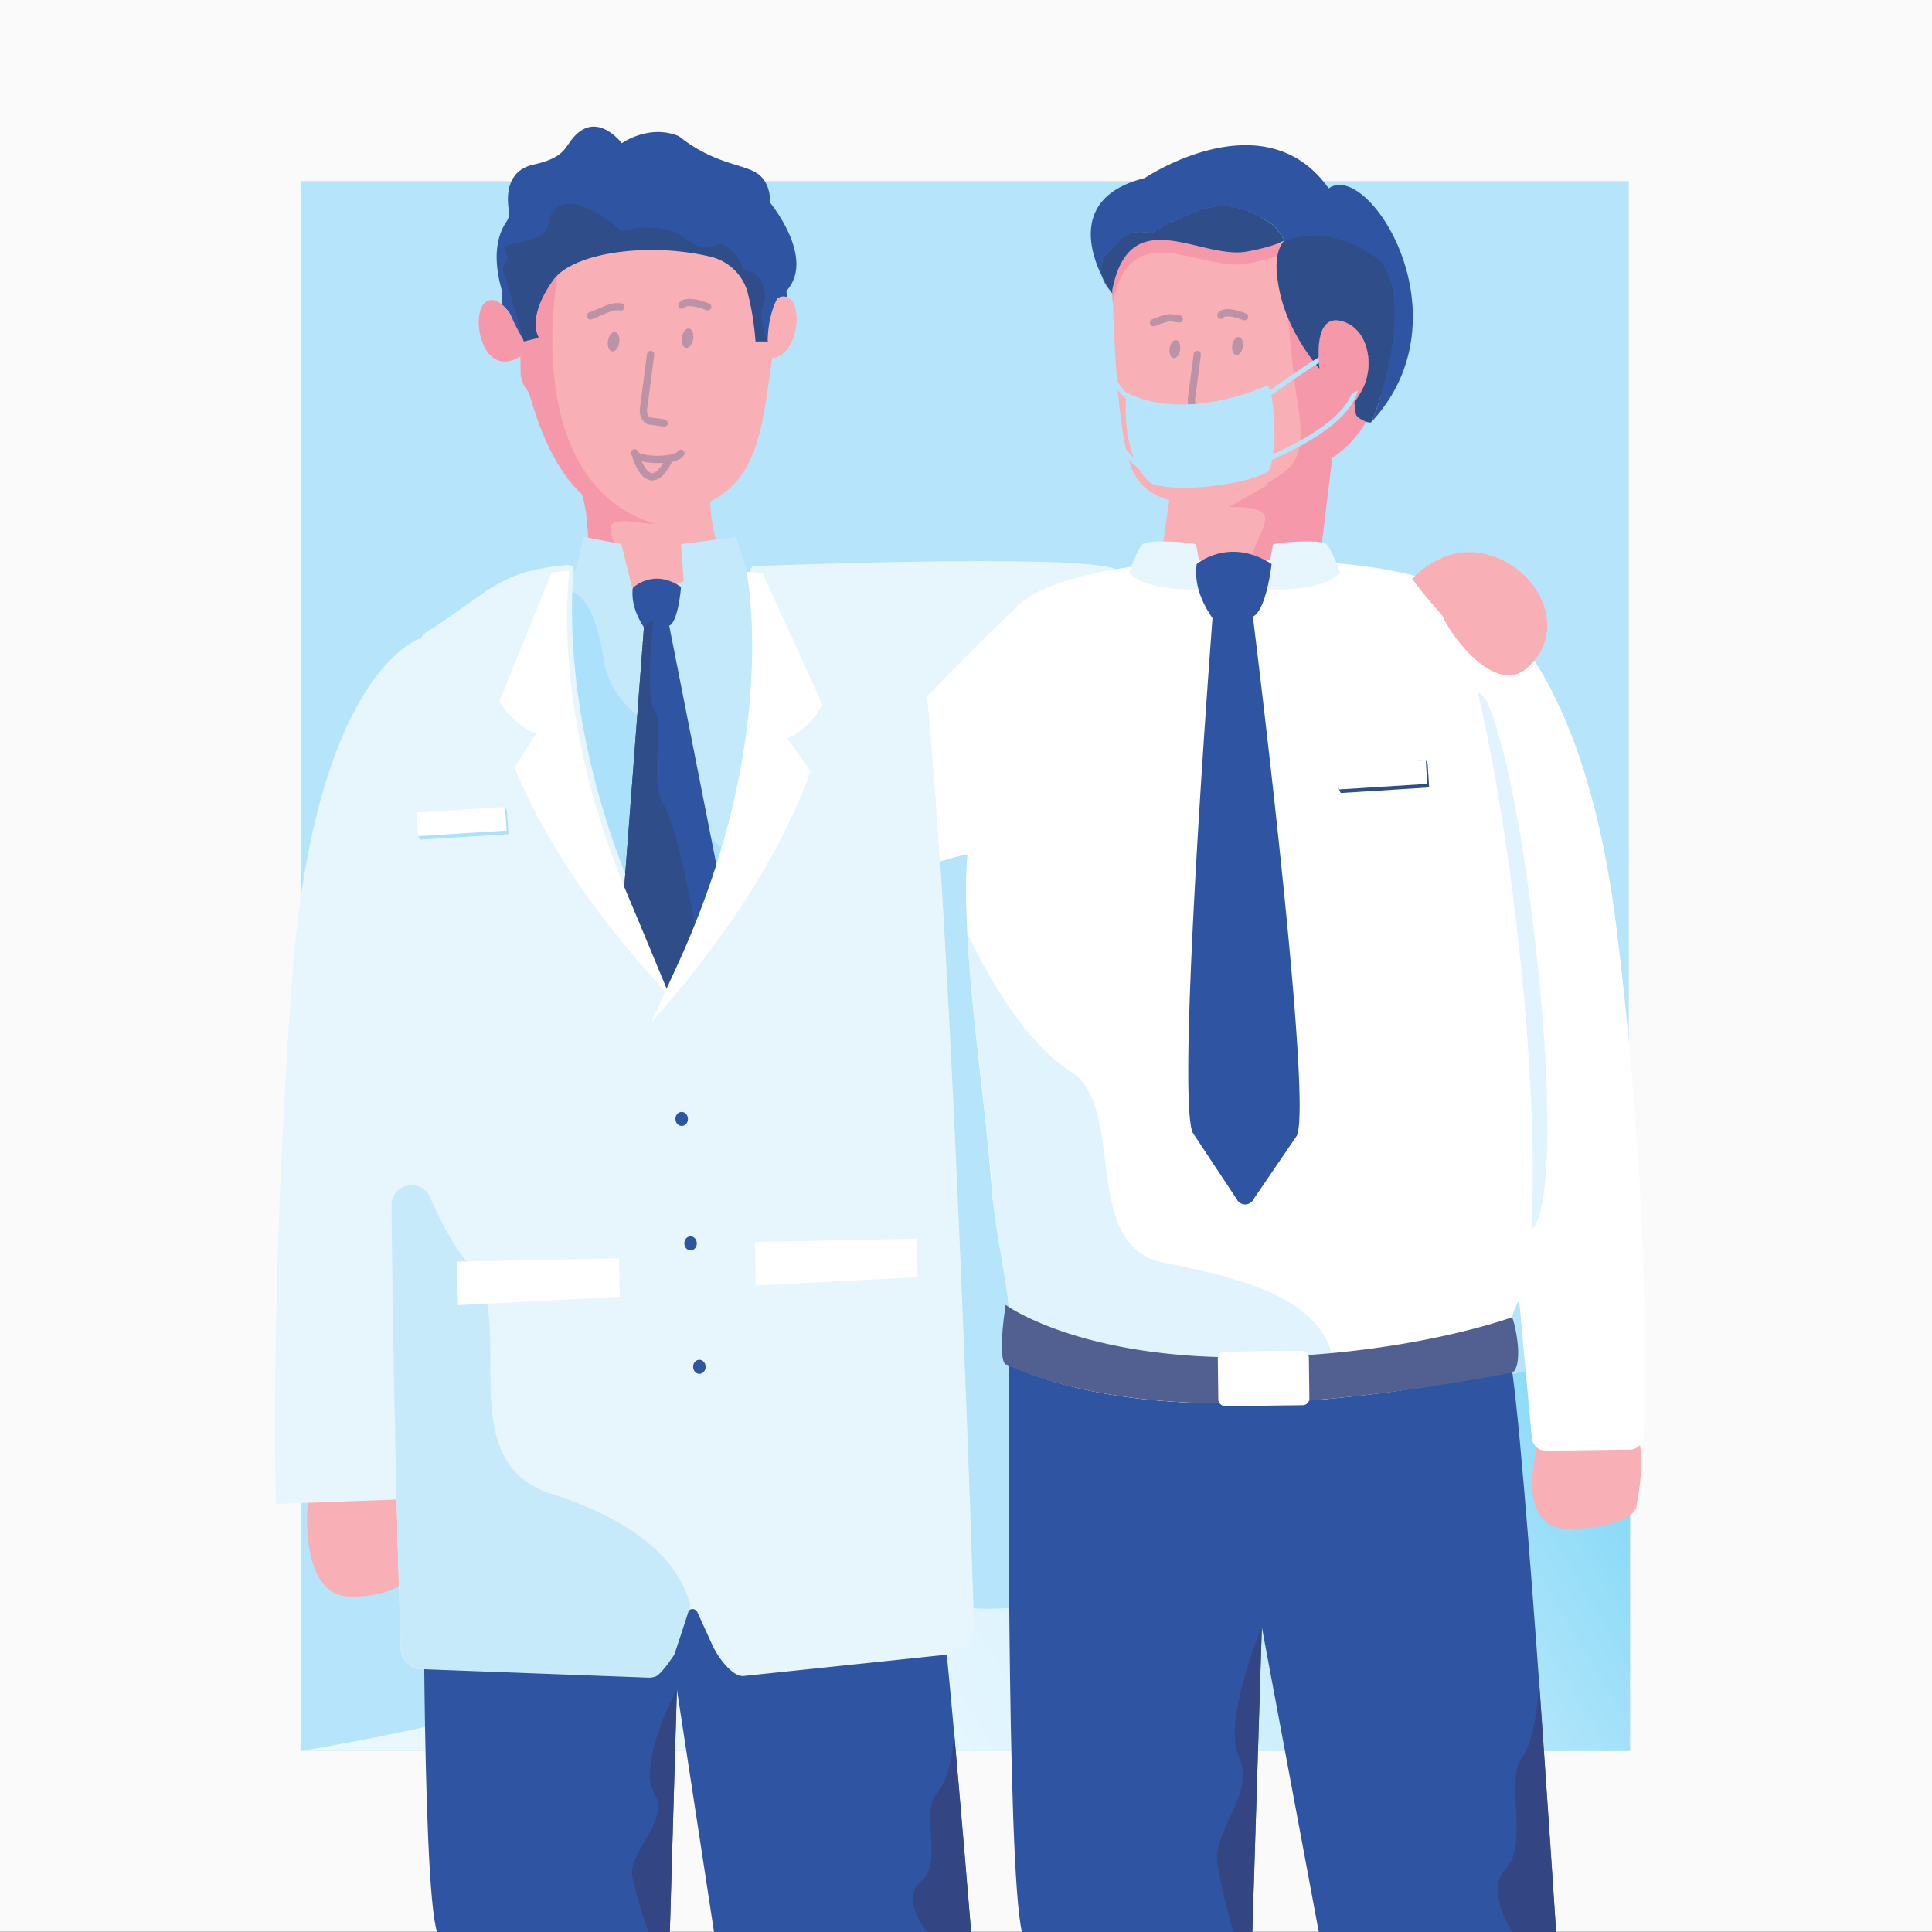 <svg xmlns="http://www.w3.org/2000/svg" xmlns:xlink="http://www.w3.org/1999/xlink" viewBox="0 0 800 800"><rect x="0" y="0" width="800" height="800" fill="#808080" stroke="none"/><defs><style>.a{fill:#fafafa;}.b{fill:#b6e4fa;}.c{fill:url(#a);}.d{fill:#2f54a2;}.e{fill:#e7f6fd;}.f{fill:#f8afb5;}.g{fill:#f598a9;}.h{fill:#334683;}.i{fill:#c4e9fb;}.j{fill:#abe1fa;}.k{fill:#fff;}.l{fill:#c7eafb;}.m,.q{fill:#2f4d88;}.n{fill:#e1f4fd;}.o{fill:#516090;}.p,.r,.s{fill:none;}.p,.r{stroke:#2f4d88;stroke-linecap:round;stroke-width:3px;}.p,.s{stroke-miterlimit:10;}.p,.q,.r{opacity:0.3;}.r{stroke-linejoin:round;}.s{stroke:#b6e4fa;stroke-width:2px;}</style><linearGradient id="a" x1="709.65" y1="539.65" x2="317.99" y2="774.09" gradientUnits="userSpaceOnUse"><stop offset="0" stop-color="#5cccf5"/><stop offset="0.03" stop-color="#66cff6"/><stop offset="0.18" stop-color="#8edbf8"/><stop offset="0.33" stop-color="#afe5fa"/><stop offset="0.49" stop-color="#c8edfc"/><stop offset="0.64" stop-color="#dbf3fd"/><stop offset="0.81" stop-color="#e5f6fe"/><stop offset="1" stop-color="#e9f7fe"/></linearGradient></defs><title>Artboard 1 copy 2</title><rect class="a" x="-31.42" y="-0.13" width="832.51" height="800"/><rect class="b" x="124.44" y="75" width="550" height="650"/><path class="c" d="M675,563.62s-84.66-2.56-156.69,54.63C383.85,725,348.46,614.5,288.71,651.92S265,700.86,125,725H675Z"/><polygon class="d" points="322.63 135.12 314.76 129.26 324.86 113.73 326.49 128.19 322.63 135.12"/><path class="d" d="M217.28,125.15s.18-23.1-10.42-16.82c5.3-8-.21,3.39,1.25,25.26Z"/><path class="e" d="M403.08,673.47a11.75,11.75,0,0,1-11.32,11.73l-30.9,1.19-54.53,2.09a11.75,11.75,0,0,1-11.11-6.79.39.39,0,0,1-.06-.11l-8.58-18.93a2.36,2.36,0,0,1-.2-.78L269.73,424.22a2.3,2.3,0,0,1,.44-1.52c2.22-3,11.22-15.19,14-18.86,3.22-4.18,32.15-80.76,32.15-90,0-8.66-3.63-66.54-4.07-73.55a2.27,2.27,0,0,0-.48-1.25L311,238a2.29,2.29,0,0,1-.45-1,2.16,2.16,0,0,1,0-.35,2.29,2.29,0,0,1,2.22-2.29h.22l1.34.09.4,0h.19l1.09.08,1.25.09h.07l1.24.09c2.55.19,5.54.42,8.81.7l4.77.42,1.27.12.69.06.53.05,4.45.45,1.71.17,1.3.14,2.83.31,1.3.15,3,.36,1.75.22.4.05c1.61.2,3.19.42,4.73.65,1.16.17,2.28.34,3.38.52l.28,0,1.14.19,1,.17,1,.18.29,0,1.65.31.94.19c.92.19,1.8.38,2.63.58l.88.21.84.22.61.16.27.08a2.5,2.5,0,0,1,.39.11l.12,0,.49.15.47.15.81.28.36.14.51.2a6.92,6.92,0,0,1,2.42,1.47,2.34,2.34,0,0,1,.26.34l.14.22a6,6,0,0,1,.34.67,7.17,7.17,0,0,1,.32.77,4.11,4.11,0,0,1,.15.42q.11.3.21.63c.05.14.09.29.14.45s.11.36.16.54.14.49.2.75.13.53.2.81c.14.56.27,1.16.41,1.79.05.25.1.5.16.76,0,0,0,.06,0,.09.09.46.19.94.28,1.44s.21,1.16.32,1.77c0,.31.11.62.16.94l.15.9.15.93q.46,2.88.91,6.27c.07.53.14,1.07.22,1.61s.13,1,.19,1.55c.14,1.08.28,2.2.41,3.34q.43,3.63.86,7.67c0,.43.09.87.14,1.32s.09.89.14,1.34c.08.79.16,1.59.24,2.41.14,1.34.27,2.72.4,4.12.06.59.11,1.19.17,1.79.07.76.15,1.53.21,2.31s.13,1.39.19,2.1.13,1.42.19,2.14q.12,1.35.24,2.73c.14,1.58.28,3.19.41,4.82.09,1.08.18,2.18.27,3.29q.47,5.63.91,11.6.16,2.21.33,4.47l.18,2.48c0,.52.08,1,.11,1.56.47,6.46.93,13.18,1.38,20.11.1,1.49.2,3,.29,4.5q.44,6.63.85,13.49t.83,14c.14,2.36.27,4.74.41,7.14q.24,4.19.47,8.43c.17,3,.34,6.11.51,9.19.07,1.44.15,2.89.23,4.34.05.81.09,1.63.13,2.45q.22,4.45.47,8.95.5,9.62,1,19.34c.11,2.28.22,4.57.34,6.85.34,6.86.66,13.75,1,20.63q.3,6.21.58,12.41l.45,10c.09,2.11.19,4.22.28,6.32l.21,4.71c.07,1.57.14,3.14.2,4.71q.35,7.64.66,15.15c.11,2.7.23,5.39.34,8.06q.19,4.71.39,9.36.18,4.35.35,8.63a.2.2,0,0,1,0,.11q.21,5,.41,9.95c0,1.1.09,2.19.13,3.27.06,1.45.12,2.89.17,4.32q.24,5.82.45,11.48c.05,1.13.09,2.25.13,3.37.07,1.54.12,3.06.18,4.58q.23,5.9.44,11.56c.05,1.26.1,2.51.14,3.75s.1,2.48.14,3.7q.21,5.63.41,11c0,.92.07,1.82.1,2.72.22,5.89.42,11.51.61,16.81,0,.93.06,1.85.1,2.76l.06,1.79c0,1.25.09,2.47.13,3.67q.14,3.6.24,7l.06,1.66c0,1.09.08,2.17.11,3.22,0,.74.05,1.47.08,2.19.05,1.61.11,3.16.16,4.66v.07c0,.76.05,1.51.08,2.23.06,1.83.12,3.55.17,5.18,0,.52,0,1,.05,1.52,0,.76,0,1.49.08,2.2s0,1.15.05,1.7l0,.82C403.07,673.2,403.08,673.33,403.08,673.47Z"/><path class="f" d="M319.73,148.19c-3.76,25.57-4.93,49.26-25.66,59.49.39,11.87,4.43,32.48,19.82,39.24-32.39,20.85-57.93,23.23-73.47-1.41,0,0,1.05-2.31,2.48-6.06,1.19-3.13,2.64-7.25,3.95-11.89,2-6.87-5.36-14.86-5.24-22.36-.86-.76-1.71-1.59-2.51-2.43-12.63-13.21-19.6-35.36-23.43-55.43l-.2.12c-15.82,9.81-20.79-17.12-14.53-22.2,4.7-3.81,10.05,3.86,12.44,7.94A272.68,272.68,0,0,1,211,103c2-16.17,10.5-27.69,22-34.85,31.68-19.75,86-6.21,88.6,34.85.37,5.83.55,12.89.32,20.59a4.39,4.39,0,0,1,5.31.26C332.34,128.09,329.81,147.37,319.73,148.19Z"/><path class="g" d="M252.82,218c-1,4.21,8.15,20.35,5.68,26.3s6.36,6.08,6.36,6.08l-24.44-4.88c5.1-.16,3.78-42.9-1.32-42.74,2.41.11,8.52.56,10.4,2.43,2.36,2.36,18.89,11.61,18.89,11.61S253.8,213.81,252.82,218Z"/><path class="f" d="M319.73,148.19c-4.83,32.76-18.87,66.41-54.2,66.41a34.81,34.81,0,0,1-23.92-9.4q-.54-.47-1.05-1l-.57-.56c-.33-.33-.66-.66-1-1s-.72-.76-1.07-1.15l-.22-.26c-.39-.43-.78-.88-1.15-1.35s-.57-.69-.84-1c-.41-.51-.81-1-1.2-1.58l-.63-.87q-1.83-2.58-3.46-5.41l-.48-.84c-.74-1.32-1.45-2.66-2.14-4-.19-.38-.37-.76-.55-1.14-.92-1.92-1.8-3.9-2.61-5.92q-.31-.75-.6-1.5c-.76-1.94-1.47-3.92-2.14-5.91-.23-.67-.45-1.34-.66-2s-.43-1.35-.64-2-.4-1.35-.6-2c-1.78-6.09-3.21-12.29-4.36-18.3l-.2.12c-15.82,9.81-20.79-17.12-14.53-22.2,4.7-3.81,10.05,3.86,12.44,7.94A272.68,272.68,0,0,1,211,103c.12-1,.28-2,.45-3,.09-.49.18-1,.29-1.45s.15-.74.24-1.09.17-.79.28-1.17.22-.86.34-1.28.27-.92.41-1.36.2-.62.31-.93c.28-.88.6-1.72.94-2.56.15-.38.32-.77.48-1.15.5-1.15,1-2.26,1.62-3.34.14-.27.29-.56.46-.83.24-.44.48-.86.73-1.27s.35-.58.54-.86.49-.78.76-1.15c.45-.66.91-1.31,1.39-1.94s1-1.25,1.48-1.84l.77-.89c.52-.57,1.06-1.14,1.59-1.69l.9-.89c.54-.51,1.1-1,1.67-1.51s1.22-1,1.85-1.54l.86-.66.95-.69,1-.67c.56-.38,1.13-.76,1.71-1.12h0c31.67-19.75,86-6.21,88.58,34.85.37,5.83.55,12.89.32,20.59a4.39,4.39,0,0,1,5.31.26C332.34,128.09,329.81,147.37,319.73,148.19Z"/><path class="g" d="M303.79,77.26s-15.27,18.92-35.62,15.63-33.78,9.33-36.16,16.28S215.49,200,271.39,217c-21.53-1.58-23.29-5.94-29.78-11.78q-.54-.47-1.05-1l-.57-.56c-.33-.33-.66-.66-1-1s-.72-.76-1.07-1.15l-.22-.26c-.39-.43-.78-.88-1.15-1.35s-.57-.69-.84-1c-.41-.51-.81-1-1.2-1.58l-.63-.87q-1.83-2.58-3.46-5.41l-.48-.84c-.74-1.32-1.45-2.66-2.14-4-.19-.38-.37-.76-.55-1.14-.92-1.92-1.8-3.9-2.61-5.92q-.31-.75-.6-1.5c-.76-1.94-1.47-3.92-2.14-5.91-.23-.67-.45-1.34-.66-2s-.43-1.35-.64-2-.4-1.35-.6-2c-1.78-6.09-3.21-4.29-4.36-10.3-.08,0-.13-7.92-.2-7.88-15.82,9.81-20.79-17.12-14.53-22.2,4.7-3.81,10.05,3.86,12.44,7.94A272.68,272.68,0,0,1,211,103c.12-1,.28-2,.45-3,.09-.49.18-1,.29-1.45s.15-.74.24-1.09.17-.79.28-1.17.22-.86.34-1.28.27-.92.41-1.36.2-.62.31-.93c.28-.88.6-1.72.94-2.56.15-.38.32-.77.48-1.15.5-1.15,1-2.26,1.62-3.34.14-.27.29-.56.46-.83.24-.44.48-.86.73-1.27s.35-.58.54-.86.49-.78.76-1.15c.45-.66.91-1.31,1.39-1.94s1-1.25,1.48-1.84l.77-.89c.52-.57,1.06-1.14,1.59-1.69l.9-.89c.54-.52,1.1-1,1.67-1.51s1.22-1,1.85-1.54l.86-.66.95-.69,1-.67c.56-.38,1.13-.76,1.71-1.12h0c10.31-.41,20,1,27.73,4.88C284.31,84.75,303.79,77.26,303.79,77.26Z"/><path class="d" d="M175.48,613s-1.1,166.45,5.49,187h96.39l2.92-100.48L295.66,800H402.13s-15.09-189-20.31-193.1-68.32,17.47-84.24,12.89S177.4,609.08,175.48,613Z"/><path class="h" d="M280.28,699.52s-16.56,31-9.45,42.81-11.25,24.39-8.92,35.24a205.76,205.76,0,0,0,6.5,22.43h8.95Z"/><path class="h" d="M395.14,718.17s-1.06,18.12-7.46,24.74,2.92,28.84-6.22,36.12S384,800,384,800h18.11Z"/><path class="i" d="M279.06,402.73l-1.88,4.13L273,398.68c-43.76-83.88-38.78-149.43-37.25-162.33,10.33-.85,23.7,8.19,37.49,8.83,0,0,16.55-9.94,35.82-8.49C309.09,236.69,324,307,279.06,402.73Z"/><path class="j" d="M233.14,244.44s11.71-3.61,16.63,27.69,36,26.59,37.29,54.92,29.31,29,25.34,39.14-34.48,50.18-43,42.1-51.85-66.11-52-73.26-8-58.62-4.79-67.2S233.14,244.44,233.14,244.44Z"/><path class="f" d="M128.12,615.06s-7,46.1,17.38,46.1S172.39,648,172.39,648s2.45-35.43-8.52-35.43S128.12,615.06,128.12,615.06Z"/><path class="e" d="M174.09,264.29s-44,13.4-53.28,142.57-6.59,215.88-6.59,215.88l59.87-2.19Z"/><path class="f" d="M637.71,594.31S625.11,633,649.53,633s27.91-8.37,27.91-8.37,7-32.8-4-32.8S637.71,594.31,637.71,594.31Z"/><path class="k" d="M601.89,242.6s51.7,13.67,67.54,142.21c13.49,109.46,12,188.68,11.22,209.77a5.88,5.88,0,0,1-5.79,5.67l-34.64.48a5.88,5.88,0,0,1-5.94-5.46Z"/><path class="e" d="M403.08,673.47c0,6.29-2,10.3-11.32,11.73l-84,8.81c-4.74.18-10.55-8-12.55-12.32a.39.39,0,0,1-.06-.11l-6.37-14a2.22,2.22,0,0,0-4.14.24l-5.46,17.12a8.35,8.35,0,0,1-4.76,4.28l-100,1.94h-.13a8.34,8.34,0,0,1-8.34-8.06c0-.67-.05-1.37-.08-2.11,0-.3,0-.6,0-.91s0-.62,0-.95c-.12-3.67-.26-8.11-.43-13.22,0-1.12-.07-2.28-.1-3.47,0-.19,0-.39,0-.59,0-.68,0-1.36-.07-2,0-1.63-.1-3.31-.15-5q-.09-3.06-.19-6.35-.12-4.27-.25-8.9c0-1.21-.07-2.44-.1-3.68a1.62,1.62,0,0,1,0-.22c0-1.17-.06-2.36-.1-3.56,0-.64,0-1.28,0-1.92-.05-1.69-.09-3.4-.14-5.14l-.09-3.44c0-1.81-.09-3.65-.14-5.51,0-.7,0-1.4-.05-2.11,0-1.41-.07-2.83-.11-4.26,0-.72,0-1.44-.05-2.16l0-1.15c0-1.79-.08-3.6-.13-5.42,0-.75,0-1.5-.05-2.26-.07-3-.14-6-.21-9.11q-.08-3.46-.15-7-.06-2.94-.13-5.94c0-1.2-.05-2.4-.07-3.61q-.09-4.69-.18-9.48c0-.37,0-.73,0-1.1,0-1.13-.05-2.27-.07-3.42,0-1.9-.07-3.82-.1-5.74q-.06-3.76-.13-7.59c0-1.7-.06-3.4-.08-5.11s-.05-3.42-.08-5.14c0-1,0-1.92,0-2.89,0-2.21-.07-4.42-.1-6.65,0-.28,0-.56,0-.85q0-3.91-.1-7.86-.1-8.89-.19-17.89V499c-.21-22.87-.29-46.09-.16-68.6.17-30.38.72-59.46,1.82-84.7,2-46.3,5.88-79.59,12.72-83.91,25.31-16,29.4-24.45,54.07-27.36,1.5-.17,3-.34,4.6-.49a2.16,2.16,0,0,1,2.35,2.33c-1.63,17.56-3.8,80.88,37.16,160.71l2.08,4.17a2.14,2.14,0,0,0,3.87-.08c26.67-57.77,32-106.35,32-136a192.32,192.32,0,0,0-1.79-27.63l-.06-.41,0-.17,0-.17v0s0,0,0-.06a2.14,2.14,0,0,1,2.23-2.37h.22l.35,0,.62,0,.37,0,.4,0h.19l1.09.08.45,0,.8,0h.07l.52,0,.72,0c2.55.19,5.54.42,8.81.7l4.77.42.59.06.68.06.69.06.53.05,4.45.45,1.71.17,1.3.14,2.83.31,1.3.15,3,.36,1.75.22.4.05c1.61.21,3.19.43,4.73.65,1.25.18,2.47.37,3.66.56l1.14.19,1,.17,1,.18.29,0,1.65.31.94.19c.92.19,1.8.38,2.63.58l.88.21.84.22.61.16.27.08.27.08.12,0,.12,0,.49.15.47.15.81.28.36.14.51.2a6.92,6.92,0,0,1,2.42,1.47,2.34,2.34,0,0,1,.26.34l.14.22a6,6,0,0,1,.34.67,7.17,7.17,0,0,1,.32.77,4.11,4.11,0,0,1,.15.42q.11.3.21.63c.05.14.09.29.14.45s.11.36.16.54.14.49.2.75.13.53.2.81c.14.56.27,1.16.41,1.79.05.25.1.5.16.76,0,0,0,.06,0,.09.09.46.19.94.28,1.44s.21,1.16.32,1.77c0,.31.11.62.16.94l.15.9.15.93q.46,2.88.91,6.27c.07.53.14,1.07.22,1.61s.13,1,.19,1.55c.14,1.08.28,2.2.41,3.34q.43,3.63.86,7.67c0,.43.09.87.14,1.32s.09.89.14,1.34c.08.79.16,1.59.24,2.41.14,1.34.27,2.72.4,4.12l.06.58c-93.47,98.5-24.25,77.09,5.14,68.4.1,1.65.21,3.31.31,5,.07,1.14.14,2.28.22,3.43q.42,6.9.83,14c.14,2.36.27,4.74.41,7.14q.24,4.19.47,8.43c.17,3,.34,6.11.51,9.19.07,1.44.15,2.89.23,4.34.05.81.09,1.63.13,2.45q.22,4.45.47,8.95.5,9.62,1,19.34c.11,2.28.22,4.57.34,6.85.34,6.86.66,13.75,1,20.63q.3,6.21.58,12.41l.45,10c.09,2.11.19,4.22.28,6.32l.21,4.71c.07,1.57.14,3.14.2,4.71q.35,7.64.66,15.15c.11,2.7.23,5.39.34,8.06q.19,4.71.39,9.36.18,4.35.35,8.63a.2.2,0,0,1,0,.11q.19,5,.41,9.95c0,1.1.09,2.19.13,3.27.06,1.45.12,2.89.17,4.32q.24,5.82.45,11.48c.05,1.13.09,2.25.13,3.37.07,1.54.12,3.06.18,4.58q.23,5.9.44,11.56c0,.66.05,1.31.08,2s0,1.2.06,1.79c0,1.24.1,2.48.14,3.7q.21,5.63.41,11c0,.92.07,1.82.1,2.72.22,5.89.42,11.51.61,16.81,0,.93.06,1.85.1,2.76l.06,1.79c0,.32,0,.65,0,1q0,1.37.09,2.7.14,3.6.24,7l.06,1.66c0,1.09.08,2.17.11,3.22,0,.74.05,1.47.08,2.19.05,1.61.11,3.16.16,4.66v.07c0,.76.05,1.51.08,2.23.06,1.83.12,3.55.17,5.18,0,.52,0,1,.05,1.52,0,.76,0,1.49.08,2.2,0,.33,0,.67,0,1s0,.49,0,.72l0,.82C403.07,673.2,403.08,673.33,403.08,673.47Z"/><path class="l" d="M279.58,684a7.75,7.75,0,0,1-.39.94c-1,2-5.69,8.55-7.76,9.28a8.56,8.56,0,0,1-2.64.47l-94.38-3.53h-.13a8.34,8.34,0,0,1-8.34-8.06c0-.67-.05-1.37-.08-2.11,0-.3,0-.6,0-.91s0-.62,0-.95c-.12-3.67-.26-8.11-.43-13.22,0-1.12-.07-2.28-.1-3.47,0-.19,0-.39,0-.59,0-.68,0-1.36-.07-2,0-1.63-.1-3.31-.15-5q-.09-3.06-.19-6.35-.12-4.27-.25-8.9c0-1.21-.07-2.44-.1-3.68a1.62,1.62,0,0,1,0-.22c0-1.17-.06-2.36-.1-3.56,0-.64,0-1.28,0-1.92-.05-1.69-.09-3.4-.14-5.14l-.09-3.44c0-1.81-.09-3.65-.14-5.51,0-.7,0-1.4-.05-2.11,0-1.41-.07-2.83-.11-4.26,0-.72,0-1.44-.05-2.16l0-1.15c0-1.79-.08-3.6-.13-5.42,0-.75,0-1.5-.05-2.26-.07-3-.14-6-.21-9.11q-.08-3.46-.15-7-.06-2.94-.13-5.94c0-1.2-.05-2.4-.07-3.61q-.09-4.69-.18-9.48c0-.37,0-.73,0-1.1,0-1.13-.05-2.27-.07-3.42,0-1.9-.07-3.82-.1-5.74q-.06-3.76-.13-7.59c0-1.7-.06-3.4-.08-5.11s-.05-3.42-.08-5.14c0-1,0-1.92,0-2.89,0-2.21-.07-4.42-.1-6.65,0-.28,0-.56,0-.85q0-3.91-.1-7.86-.1-8.89-.19-17.89V499c.14-9,12.49-11.42,16.05-3.06,4.78,11.24,10.5,21.4,17,28.77,19.31,21.75-9,80.44,32.83,93.72s54.57,32.78,57.82,46.32C285.77,665.38,282,676.84,279.58,684Z"/><path class="e" d="M312.55,234.42s130.41-5.3,148.79,1S403.45,304,380.55,337C364.5,360.16,312.55,234.42,312.55,234.42Z"/><path class="d" d="M266.63,259.88,258.5,367.15,276.73,411l22.38-40.42-22-111.46S272.29,253.24,266.63,259.88Z"/><path class="k" d="M279.65,411.75l-1.48,1.77c-.91-1-1.81-1.93-2.7-2.9-26.81-29.12-48.72-59.72-62.45-92.8l8.93-14a31.54,31.54,0,0,1-15.14-13.51l21.67-53.24q3.53-.41,7.3-.71c-1.53,12.9-6.51,78.45,37.25,162.33l4.15,8.18Z"/><path class="d" d="M262,243.48s8.45-8.43,20-.42c0,0-1.09,14.29-4.83,16s-10.49.8-10.49.8C263.3,254.66,261.37,249.25,262,243.48Z"/><path class="i" d="M282,225.32l1.4,19.44s19,1.62,26.37-7l-5-15.41Z"/><path class="i" d="M257.3,225.32l4.52,18.31s-16.2,3-23.93-5.33l3.83-16Z"/><ellipse class="d" cx="282.25" cy="463.35" rx="2.59" ry="2.91" transform="translate(-9.62 6) rotate(-1.2)"/><ellipse class="d" cx="285.92" cy="514.87" rx="2.59" ry="2.91" transform="translate(-10.69 6.08) rotate(-1.2)"/><ellipse class="d" cx="289.57" cy="565.99" rx="2.59" ry="2.91" transform="translate(-11.76 6.17) rotate(-1.2)"/><path class="m" d="M274.63,332.78c-6.08-9.48.79-32.38-3.4-38.08s-.77-37-.77-37V257a9,9,0,0,0-3.82,2.85L258.5,367.15,276.73,411l6.68-12.06c2.44-7.39,4.63-14.15,4.63-14.15S280.71,342.25,274.63,332.78Z"/><path class="d" d="M417.7,565.12S416.6,774.21,423.19,800h95.37l3.94-126.22L546.09,800h98.26S629.26,562.65,624,557.44s-68.32,21.95-84.24,16.19S419.62,560.18,417.7,565.12Z"/><polygon class="f" points="536.01 231.62 510.58 242.6 479.72 238.8 484.15 207.06 533.08 193.85 533.24 194.55 536.01 231.62"/><path class="g" d="M546.44,232.58c-6,.4-7.82-2.72-8.37-2.42-2.47,1.37-14,8-18.43,4.93s3.06-13.07,4.22-19.65S508.8,210,508.8,210l20.94-12-.27-1.18,22.23-7.45Z"/><path class="f" d="M553.27,166.66c-.88,2.63,1.83,3.69-.76,9.6a42.06,42.06,0,0,1-13.62,17.45h0a47,47,0,0,1-5.44,3.48,70.53,70.53,0,0,1-7.05,3.35h0c-1.09.45-2.16.88-3.24,1.29h0c-5.34,2.05-10.49,3.74-14.78,6.11,5-3.82-10.49,2.5-24.15-.9h0c-6.2-1.56-12-5.11-15.4-12.53-5.66-12.49-7.53-51.05-8.14-74.64v0c7.11-35.51,34.7-13.74,53.8-15.43q1-.09,2-.27c9.07-1.7,13.18-3.44,14.73-4.23.48-.25.72-.4.78-.43a6.39,6.39,0,0,0-.76.87c-1.12,1.51-3,5.13-2.47,12.16a61.33,61.33,0,0,0,4.58,18.92,81.36,81.36,0,0,0,13.08,21.15c-.61-5.88-.89-15.57,3.37-18.84a118.87,118.87,0,0,1,4.07,26.75,34.07,34.07,0,0,1-.13,4A10.86,10.86,0,0,1,553.27,166.66Z"/><path class="l" d="M616.09,568.86c-.78.09-1.58.16-2.41.21-19.63,1.22-17.81-12.48-17.81-12.48L578.68,410.53l22.45-76.23s3.52-17.15,8-23.9c13.07,65.43,18.86,152.5,20.8,181.92C631.5,516.56,623.58,546.63,616.09,568.86Z"/><path class="n" d="M634.15,509.21c-11,10.35-4.08,12.33-15.56,16,5.19-17.55,9.16-36.83,8.57-53.49-1-29.46-4.21-116.67-15.28-182.47-.15-.89-.31-1.79-.46-2.67,2.86.55,5.49,4.61,9.47,18.81C636.2,360,649,495.24,634.15,509.21Z"/><path class="k" d="M632.67,528.24c-.64,5.73-5.62,12.4-6.59,17.23l-1.66,6.21c-2.17,10.58.64,11.31-3.37,16.36l-.3.37,0,0a554.18,554.18,0,0,1-69.38,10.71c-9.61.86-19.76,1.53-30.16,1.83a365,365,0,0,1-41.23-1c-22.3-1.93-44-6.38-62.23-14.83,0,0,1.68-6.76-.07-24.6-1.19-12-5.51-31.33-7-48.3q-.52-6.17-1.07-12.62c-2.32-28-12-93.27-9.06-125.12.1-1.07-4.6.27-11.5,2.3-.11-1.71-.21-3.4-.32-5.08-.09-1.51-.19-3-.29-4.5-.08-1.09-.15-2.17-.22-3.25-.19-2.89-.38-5.75-.58-8.56s-.38-5.58-.58-8.3c0-.52-.07-1-.11-1.56l-.18-2.48q-.17-2.26-.33-4.47-.45-6-.91-11.6c-.09-1.11-.18-2.21-.27-3.29-.13-1.63-.27-3.24-.41-4.82q-.12-1.38-.24-2.73c-.06-.72-.12-1.43-.19-2.14s-.12-1.41-.19-2.1-.14-1.55-.21-2.31c0-.41-.08-.81-.11-1.21,10.51-11.08,23.09-23.68,38-38-1.64,1.48-2.4,2.16-2.64,2.36.5-.47,3.29-3,2.71-2.42,28.16-25.12,148.49-21.78,172.72-8.45,8.19,4.5,18.35,42.74,26.38,91.77,4.15,25.3,7.72,53.48,10.17,81.37C634.91,457,636,498.28,632.67,528.24Z"/><path class="d" d="M502.22,254s-15.46,200.44-8.29,215.1l18.16,27.44a3.9,3.9,0,0,0,7.07-.13L537,470.27c6.78-15.24-18.5-217.34-18.5-217.34S511.21,242.06,502.22,254Z"/><path class="e" d="M495.29,225.58l3.22,18.29s-22.24,2.1-31.11-6.76c0,0,4-10.73,6-12C476.27,223.25,495.53,224.61,495.29,225.58Z"/><path class="e" d="M527.07,225.58l-3.22,18.29S546.1,246,555,237.11c0,0-4-10.73-6-12C546.1,223.25,526.83,224.61,527.07,225.58Z"/><path class="d" d="M495.54,233.53s13.37-11.39,31,0c0,0-2.15,19.65-8,21.94s-16.28.79-16.28.79C497.23,249,494.41,241.46,495.54,233.53Z"/><path class="n" d="M552.59,574.86a12.27,12.27,0,0,1-1.27,4.28c-9.61.86-19.76,1.53-30.16,1.83a365,365,0,0,1-41.23-1c-22.3-1.93-44-6.38-62.23-14.83,0,0,1.69-6.76-.07-24.6-1.18-12-5.51-31.33-7-48.3a73.14,73.14,0,0,0-1.07-12.62c-2.32-28-7.58-62.77-9.07-93.59,0,0,18.53,42.42,42.43,57.26,24.15,15,4,72.46,38.73,79.48,28.14,5.71,59.73,12.65,68.67,34.36A36,36,0,0,1,552.59,574.86Z"/><path class="o" d="M626.08,545.47c.89,1.22,4.79,17.37.78,22.42-.1.13-6,.4-6.11.52s5.79-.14,5.76-.12c-1.39.31-36.74,7.34-75.19,10.85-9.61.86-19.76,1.53-30.16,1.83a365,365,0,0,1-41.23-1c-22.3-1.93-44.83-6.47-63.07-14.92-1.74.38-3.26-6-.44-24.72,0,0,29.36,21.73,96.91,21.73S626.08,545.47,626.08,545.47Z"/><rect class="k" x="504.38" y="559.51" width="37.71" height="22.56" rx="2.75" transform="translate(-7.04 6.53) rotate(-0.71)"/><path class="h" d="M522.5,673.78s-16.56,39-9.45,53.78-11.25,30.64-8.92,44.27,6.5,28.17,6.5,28.17h7.93Z"/><path class="h" d="M637.36,697.21S636.3,720,629.9,728.29s2.92,36.22-6.22,45.37S626.24,800,626.24,800h18.11Z"/><path class="f" d="M584.74,239.74s14.33-16.79,34.36-9.11,28.56,30.6,15,44.15S584.74,239.74,584.74,239.74Z"/><path class="f" d="M605.93,244.09s-11.52,3.65-8.41,11.33,23.23,35.24,36.59,19.36S610,240.07,605.93,244.09Z"/><path class="g" d="M531.93,99.49a6.39,6.39,0,0,0-.76.87c0-.15,0-.3,0-.44C531.63,99.67,531.87,99.52,531.93,99.49Z"/><path class="g" d="M560.81,166.55l0,0,.66,5.07a2.49,2.49,0,0,0,.6.84l.31.29a11.35,11.35,0,0,0,1.17.81,11.57,11.57,0,0,0,2.18,1l0,0a43.94,43.94,0,0,1-14,15,74,74,0,0,1-18.14,8.77c-2.57.86-5,1.56-7.14,2.12h0l-1.74.43h0l-1.24.3c2.17-1.63,4.26-2.92,6.16-4.21l.62-.43a0,0,0,0,0,0,0,25.75,25.75,0,0,0,3-2.38c4.53-4.19,6.81-10.34,4.16-26.64-1.5-9.2-2.92-22.84-4.05-36.18a81.36,81.36,0,0,0,13.08,21.15c-.61-5.88-.89-15.57,3.37-18.84,1.41-1.08,3.32-1.46,5.88-.76a13.55,13.55,0,0,1,2.87,1.15,116.44,116.44,0,0,1-1.34,24.29,27.59,27.59,0,0,1-.79,3.34c-.56,1.68,5.37-4.1,9.7-6.79l.2-.12c-.08.37-.16.73-.25,1.08C565.48,160.21,561.1,166.16,560.81,166.55Z"/><path class="d" d="M566.25,154.86c-.08.37-.16.73-.25,1.08a6.31,6.31,0,0,0,0-1,3.18,3.18,0,0,0-1-2.37c-.42-.37-4.76,3.36-7.93,5.82-1.71,1.34-3.09,2.31-3.33,2.08h0a98.65,98.65,0,0,1-7.44-7.91c-.61-5.88-.89-15.57,3.37-18.84,1.41-1.08,3.32-1.46,5.88-.76a13.55,13.55,0,0,1,2.87,1.15C565.78,138.07,567.66,148,566.25,154.86Z"/><path class="d" d="M459.38,120s0,0,0,.06l-.23-.36Z"/><path class="d" d="M570.61,167.54c10.29-32.21-16.66-38.32-28.05-43.21a1.29,1.29,0,0,1-.45-.33l0,0c-3.14-3.17-8.1-23.11-9.91-24.42a.28.28,0,0,0-.16-.07h-.07c-5-7-3-5.26-8.57-8.68l0,0c-17.32-10.75-28-2.66-36.87.59h0c-3.41,1.24-9.77,5.22-9.77,5.22-10-2.23-12.65,3-16.33,6.22-4.85,4.29-5,8.69-3.86,12.09C451.29,104.53,443.71,81.3,474,73.73c0,0,49.49-33.3,76.18,4.28,16.31-11.93,58.26,53.11,17.68,96.74q1-2.3,1.79-4.43c.33-.87.62-1.73.89-2.57A1.72,1.72,0,0,1,570.61,167.54Z"/><path class="d" d="M476.65,96.61c-10.6,2.65-12.65,3-16.33,6.22C464,99.58,466.6,94.38,476.65,96.61Z"/><path class="d" d="M523.32,90.79c-14.86-5.73-29.3-2.19-36.87.59C495.3,88.13,506,80,523.32,90.79Z"/><path class="k" d="M326.13,305.81l9.51,13.63c-11.93,32.5-31.58,63-56,92.31l-1.48,1.77q-4.16,5-8.5,9.86l5.8-12.76,1.71-3.76,1.88-4.13c45-95.72,30-166,30-166l2,.16c.35,0,.69.06,1,.09l.3,0,1.92.18,1.47.14,24.83,54.4A31.44,31.44,0,0,1,326.13,305.81Z"/><polygon class="k" points="312.55 514.32 379.64 512.91 379.98 528.82 312.93 532.33 312.55 514.32"/><polygon class="k" points="189.23 522.43 256.31 521.03 256.65 536.94 189.6 540.45 189.23 522.43"/><path class="d" d="M216.89,141s-19.5-31.15-7.12-49.31a6.23,6.23,0,0,0,.95-4.53c-.87-5.12-1.4-16.45,10.18-19,15.08-3.35,12.46-8.46,18.89-13.49,8.94-7,17.69,4.64,17.69,4.64s11.25-8.09,23.63-2.92c14.83,11.77,26.75,11.42,32.58,15.5s5.12,11.94,5.12,11.94,22.51,27.15,3,39.84c-4.15,7.89-3.91,17.74-3.91,17.74l-3.42-1.3s1.28,6.69-4.71-18.55a21.08,21.08,0,0,0-15.51-15.65c-25.49-6.13-57.11-1.92-65.36,9.79-11.21,15.88-5.9,23.82-5.9,23.82Z"/><path class="p" d="M505.54,130.54s1.16-2.69,9.8.62"/><path class="p" d="M495.76,146.77l-2.25,17.28c-.73,3,.79,6.1,3,6.1l3.81-1.36"/><path class="p" d="M488.34,132.07c-3.93-.44-3.21-1.34-10.7,1.54"/><ellipse class="q" cx="486.51" cy="144.57" rx="3.77" ry="2.2" transform="translate(269.43 603.34) rotate(-81.23)"/><ellipse class="q" cx="512.44" cy="143.29" rx="3.77" ry="2.2" transform="translate(292.68 627.88) rotate(-81.23)"/><path class="p" d="M282.37,126.36s1.39-2.88,10.67.68"/><path class="p" d="M269.41,146.77l-3,22.85c-.22,2.58,1.41,5,3.17,4.76l5.43.81"/><path class="p" d="M257.12,127.09c-4.22-.48-4.66.63-12.71,3.72"/><ellipse class="q" cx="254.08" cy="141.51" rx="4.05" ry="2.36" transform="translate(75.48 371.03) rotate(-81.23)"/><ellipse class="q" cx="284.71" cy="140.05" rx="4.05" ry="2.36" transform="translate(102.87 400.07) rotate(-81.23)"/><path class="r" d="M277.29,189.84c-8.9,18.4-14.47-2.35-14.47-2.35,0,3.26,17,4,19.13.17"/><path class="r" d="M505.44,187c-17.1,12.33-14.15-5.47-16.21-5.72,2.67,3.26,20,2.47,20.63-3.29"/><path class="m" d="M542.56,124.33a1.29,1.29,0,0,1-.45-.33C542.26,124.12,542.41,124.22,542.56,124.33Z"/><path class="m" d="M459.12,119.66a15.74,15.74,0,0,1-2.66-4.74A47.66,47.66,0,0,0,459.12,119.66Z"/><path class="m" d="M567.86,174.75c-.18.4-1.09.28-2.17-.11a12.31,12.31,0,0,1-2.16-1.06,11.57,11.57,0,0,0,2.18,1C566.71,175,567.57,175.06,567.86,174.75Z"/><path class="g" d="M531.93,104.49c-.06,0-.3.18-.78.43-1.55.79-5.66,2.53-14.73,4.23q-1,.18-2,.27c-19.1,1.69-46.53-19.57-53.64,15.94h0c-.09.37-1.39-17.85,3.46-22.14,3.68-3.25,7.11-7.92,17.16-5.69a14.28,14.28,0,0,0,5-1.14h0C495.3,93.13,506,85,523.32,95.79l0,0C528.88,99.23,526.94,97.47,531.93,104.49Z"/><path class="m" d="M531.93,99.49c-.06,0-.3.18-.78.43-1.55.79-5.66,2.53-14.73,4.23q-1,.18-2,.27c-19.1,1.69-46.69-20.08-53.8,15.43v0c-.09.37,0,1.31-.07,1.7a16.39,16.39,0,0,0-1.16-1.6l-.24-.3s0,0,0,0a47.66,47.66,0,0,1-2.66-4.74c-1.14-3.4-1-7.8,3.86-12.09,3.68-3.25,6.28-8.45,16.33-6.22,0,0,6.36-4,9.77-5.22h0C495.3,88.13,506,80,523.32,90.79l0,0C528.88,94.23,526.94,92.47,531.93,99.49Z"/><path class="m" d="M570.61,167.54a1.72,1.72,0,0,0-.07.21c-.27.83-.57,1.69-.89,2.57q-.78,2.13-1.79,4.43c-.29.31-1.15.2-2.15-.15a11.57,11.57,0,0,1-2.18-1,11.35,11.35,0,0,1-1.17-.81l-.31-.29a2.49,2.49,0,0,1-.6-.84l-.66-5.07,0,0c.29-.39,4.67-6.34,5.19-10.61.09-.35.17-.71.25-1.08,1.41-6.91-.47-16.79-7.77-20.72a13.55,13.55,0,0,0-2.87-1.15c-2.56-.7-4.47-.32-5.88.76-4.26,3.27-4,13-3.37,18.84a81.36,81.36,0,0,1-13.08-21.15,61.33,61.33,0,0,1-4.58-18.92c-.53-7,1.35-10.65,2.47-12.16a6.39,6.39,0,0,1,.76-.87H532s.1.09.16.07c19.54-6.84,35.55,5.93,35.7,6C579.25,110.43,580.9,135.33,570.61,167.54Z"/><path class="m" d="M216.89,141.41s-5.61-20.51-8.71-29.72c-.5-1.51,2.26-3.19,2-4.77-.87-5.13-4.91-4.47,6.67-7,15.08-3.35,7.15-8.75,13.58-13.78,8.94-7,27.06,9.59,27.06,9.59a35.26,35.26,0,0,1,23.63,1.08c14.83,11.77,14,1.22,19.82,5.3a16.4,16.4,0,0,1,6.79,9.72s8.95-.43,9.16,12.21c-4.15,7.89,1.05,17.35,1.05,17.35h-5.1a123.92,123.92,0,0,0-3-19.41,21.08,21.08,0,0,0-15.51-15.66c-25.49-6.12-57.11-1.91-65.36,9.79C217.72,132,223,139.9,223,139.9Z"/><path class="b" d="M525.36,195c-4.66,4.25-34.93,9.9-48.62,5.28-10-7.76-11.56-27.43-10.25-37.68,14.44,7.26,36.07,6.61,58.39-3.07C528.62,165,528.35,190.36,525.36,195Z"/><path class="s" d="M524.25,164.06s30.45-22.61,34.29-20.34c-2.19,4.9,21.26,21.95-32,45.7"/><path class="g" d="M566.25,154.86c-.08.37-.16.73-.25,1.08-.77,2.88-2.14,5.09-3.94,5.9a32.54,32.54,0,0,1-8.39,2.65c-2.57.35-4.31,0-4.53-1.35a26.8,26.8,0,0,0-2.13-5.85s-.36-1.93-.65-4.7c-.61-5.88-.89-15.57,3.37-18.84,1.41-1.08,3.32-1.46,5.88-.76a13.55,13.55,0,0,1,2.87,1.15C565.78,138.07,567.66,148,566.25,154.86Z"/><path class="s" d="M467.4,164.61s-3.47-1.58-8.28-10.88"/><path class="s" d="M473.16,193.85s-6.54-3.77-11.35-13.07"/><polygon class="j" points="210.53 345.39 173.94 347.7 173.18 346.23 173.32 337.89 209.14 334.12 209.91 335.59 210.53 345.39"/><rect class="k" x="172.83" y="335.27" width="36.66" height="9.82" transform="translate(-21.04 12.71) rotate(-3.61)"/><polygon class="m" points="591.78 326.06 555.2 328.37 554.43 326.9 554.58 318.56 590.39 314.79 591.16 316.25 591.78 326.06"/><rect class="k" x="554.08" y="315.93" width="36.66" height="9.82" transform="translate(-19.07 36.68) rotate(-3.61)"/></svg>